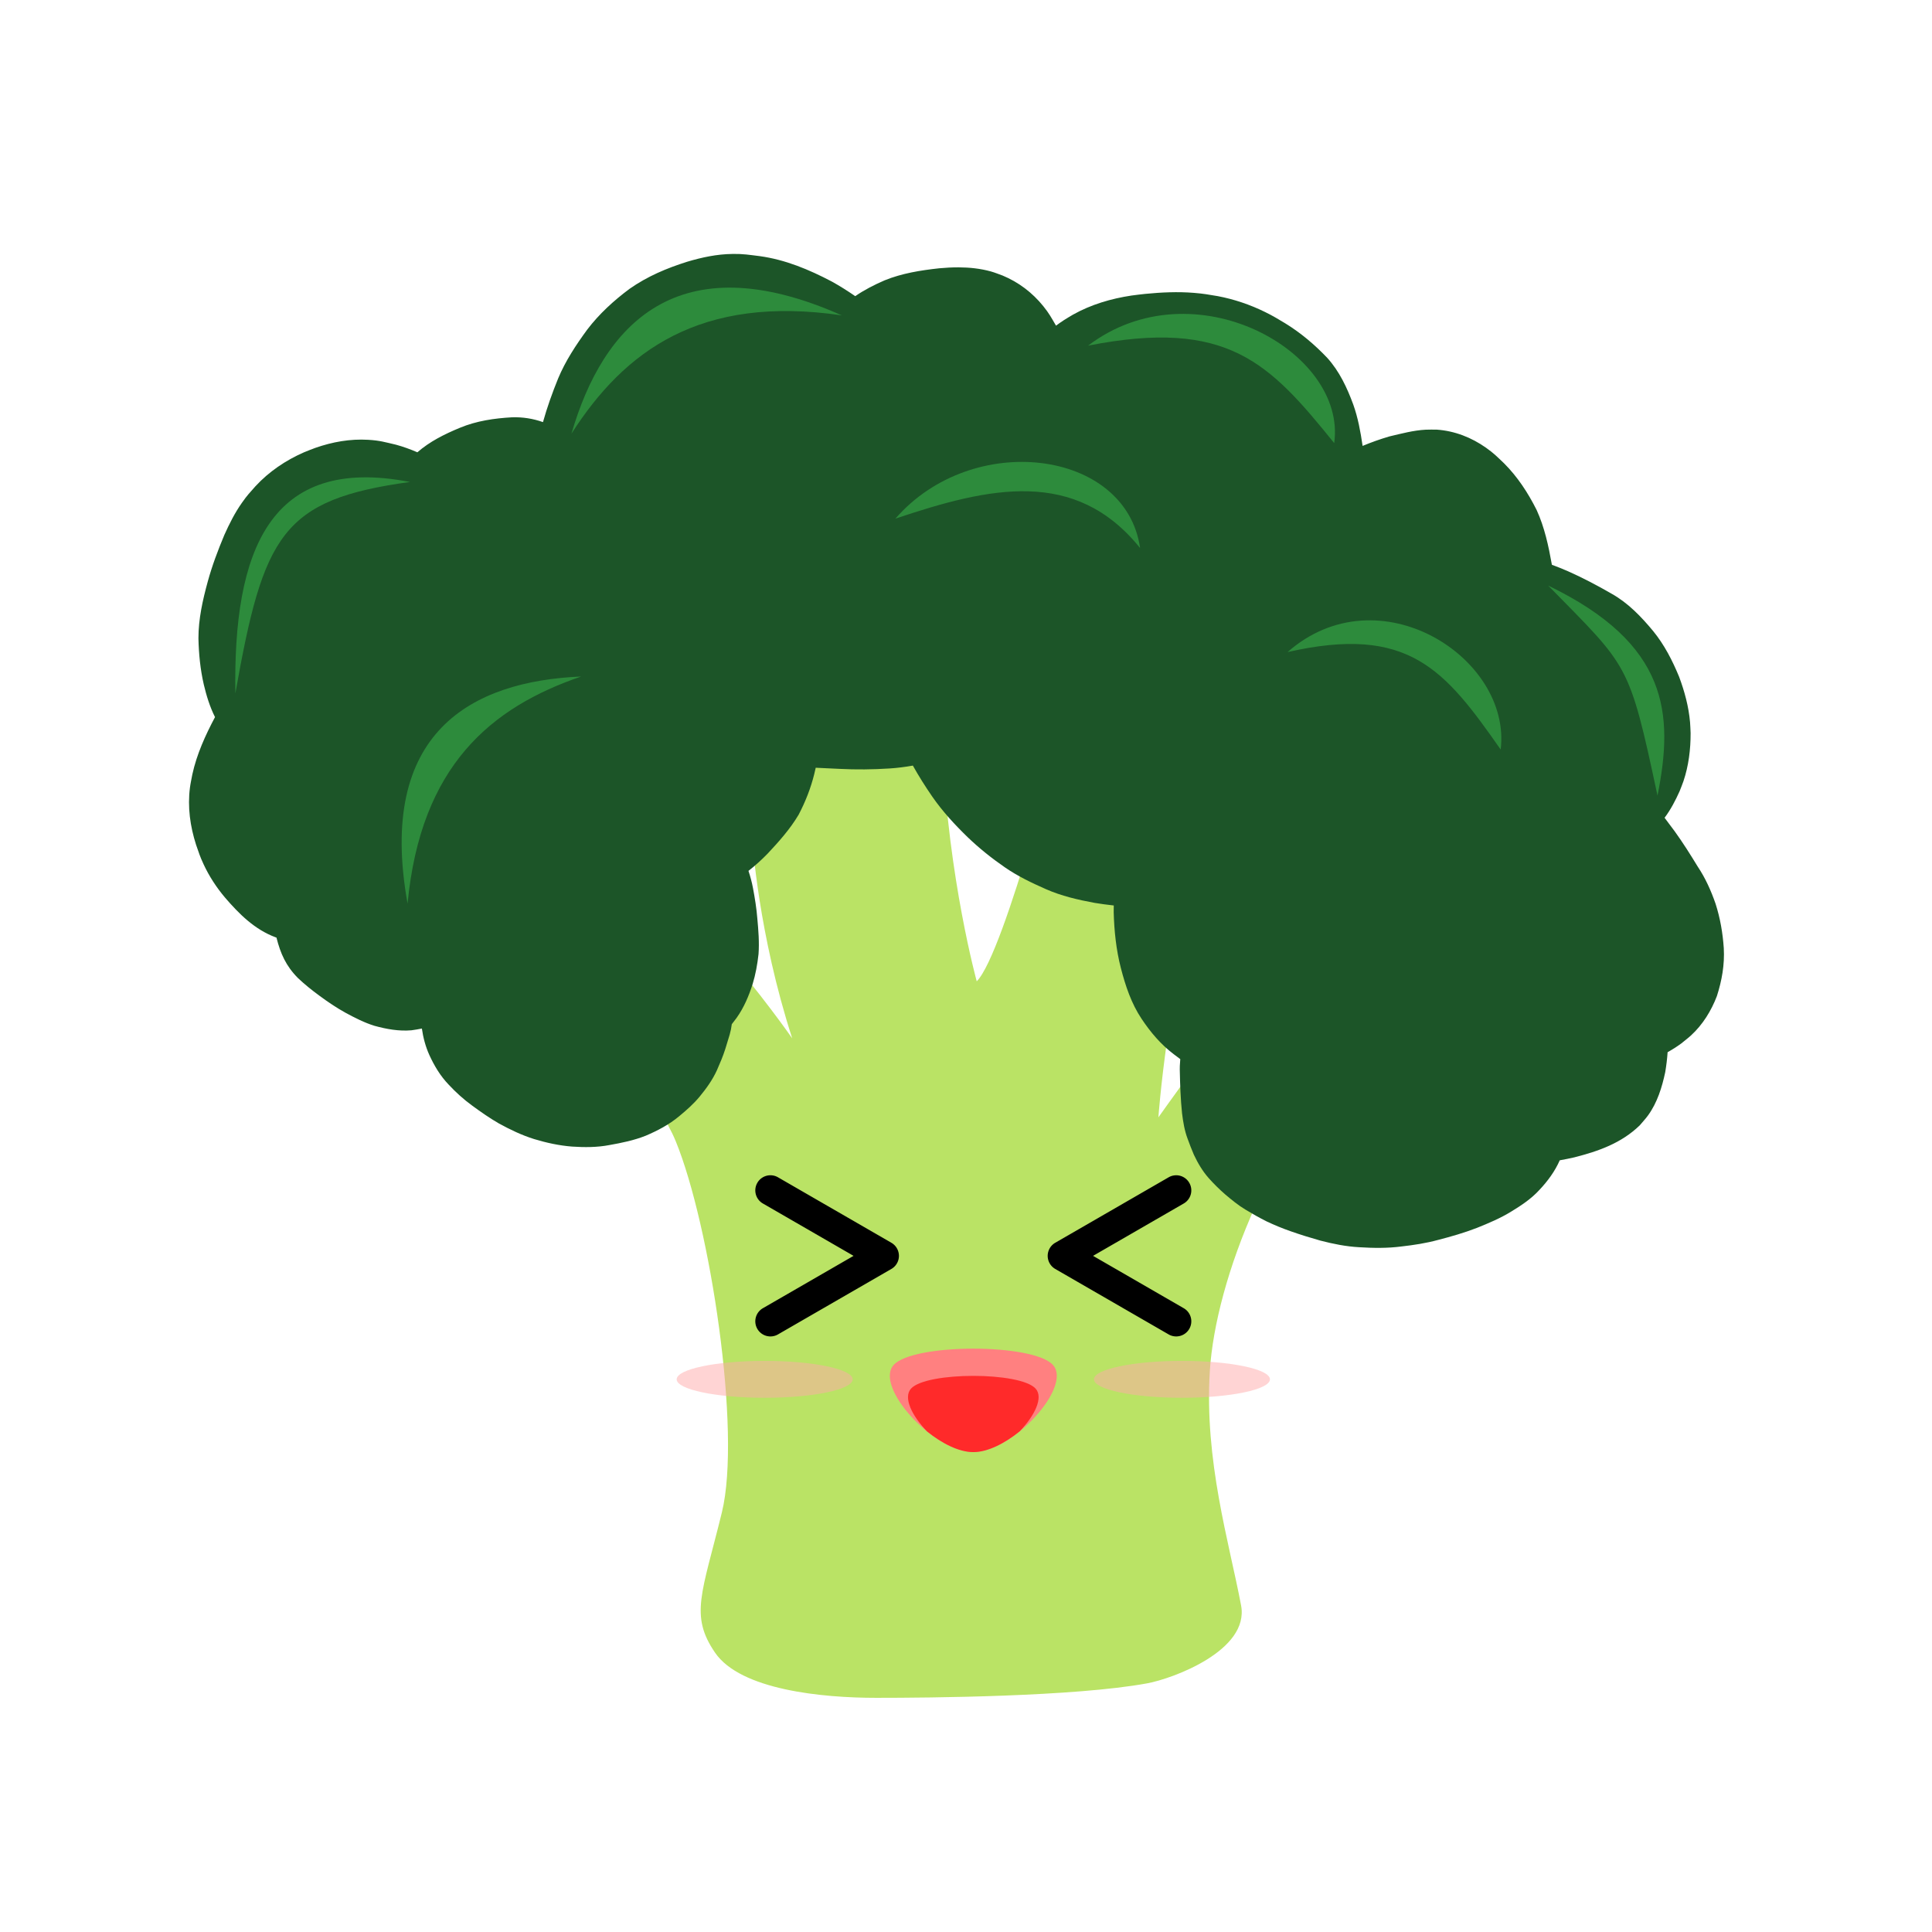 <?xml version="1.0" encoding="UTF-8" standalone="no"?>
<svg
   xmlns:dc="http://purl.org/dc/elements/1.1/"
   xmlns:cc="http://creativecommons.org/ns#"
   xmlns:rdf="http://www.w3.org/1999/02/22-rdf-syntax-ns#"
   xmlns:svg="http://www.w3.org/2000/svg"
   xmlns="http://www.w3.org/2000/svg"
   xmlns:sodipodi="http://sodipodi.sourceforge.net/DTD/sodipodi-0.dtd"
   xmlns:inkscape="http://www.inkscape.org/namespaces/inkscape"
   inkscape:export-ydpi="95.599998"
   inkscape:export-xdpi="95.599998"
   inkscape:export-filename="C:\Users\user\비트맵.png"
   sodipodi:docname="221_Move_Broccoli - 복사본.svg"
   inkscape:version="1.0 (4035a4fb49, 2020-05-01)"
   id="svg8"
   version="1.1"
   viewBox="0 0 180 180"
   height="180mm"
   width="180mm">
  <defs
     id="defs2" />
  <sodipodi:namedview
     inkscape:window-maximized="1"
     inkscape:window-y="-8"
     inkscape:window-x="1912"
     inkscape:window-height="961"
     inkscape:window-width="1280"
     inkscape:snap-global="false"
     showgrid="false"
     inkscape:document-rotation="0"
     inkscape:current-layer="layer2"
     inkscape:document-units="mm"
     inkscape:cy="340.15748"
     inkscape:cx="340.15748"
     inkscape:zoom="1.0227071"
     inkscape:pageshadow="2"
     inkscape:pageopacity="0.0"
     borderopacity="1.0"
     bordercolor="#666666"
     pagecolor="#ffffff"
     id="base" />
  <g
     style="display:inline;opacity:1"
     inkscape:label="레이어 2"
     id="layer2"
     inkscape:groupmode="layer">
    <path
       sodipodi:nodetypes="cssssssssccscscccscccsc"
       id="path25"
       d="m 45.511,86.726 c 0,0 14.281,11.855 17.455,19.622 3.174,7.767 6.141,26.993 4.29,34.556 -1.851,7.563 -3.016,9.597 -0.636,13.071 2.38,3.475 9.983,4.208 15.008,4.208 5.025,0 18.444,-0.108 25.239,-1.348 2.42,-0.442 9.556,-3.07 8.762,-7.263 -1.116,-5.897 -3.438,-13.49 -2.909,-21.871 0.529,-8.38 5.783,-22.17 15.04,-31.164 9.256,-8.994 10.314,-8.994 10.314,-8.994 l -10.579,-5.314 c 0,0 -7.141,5.928 -10.314,9.607 -3.174,3.679 -9.256,12.264 -9.256,12.264 0,0 0.793,-11.446 4.231,-24.119 3.438,-12.673 -0.793,-10.424 -0.793,-10.424 L 99.198,66.899 c 0,0 -5.554,21.871 -8.198,24.528 0,0 -2.645,-9.607 -3.174,-21.462 C 87.297,58.11 69.048,68.943 69.048,68.943 l 1.058,9.402 c 0,0 0.529,8.585 3.703,18.396 0,0 -11.901,-17.17 -20.893,-20.236 -8.992,-3.066 -7.405,10.22 -7.405,10.22 z"
       style="fill:#bae365;fill-opacity:1;stroke:none;stroke-width:0.233px;stroke-linecap:butt;stroke-linejoin:miter;stroke-opacity:1" />
    <g
       transform="translate(-4.935,1.909)"
       id="g987">
      <path
         id="path39"
         style="fill:#1c5528;fill-opacity:1;stroke-width:0.5;stroke-linecap:round;stroke-linejoin:round"
         d="m 73.178,21.751 c -1.441,0.015 -2.844,0.315 -4.218,0.725 -1.924,0.607 -3.709,1.36 -5.371,2.524 -1.47,1.096 -2.822,2.329 -3.939,3.793 -1.049,1.433 -2.034,2.921 -2.719,4.569 -0.54,1.327 -1.021,2.677 -1.408,4.056 -0.914,-0.323 -1.883,-0.481 -2.883,-0.448 -1.654,0.093 -3.303,0.333 -4.845,0.972 -1.458,0.603 -2.81,1.277 -3.974,2.288 -0.647,-0.279 -1.31,-0.522 -1.997,-0.708 -1.054,-0.244 -1.478,-0.388 -2.575,-0.455 -1.683,-0.103 -3.345,0.196 -4.93,0.75 -0.356,0.139 -0.718,0.265 -1.068,0.418 -1.7,0.744 -3.258,1.796 -4.52,3.163 -0.582,0.661 -0.737,0.801 -1.254,1.533 -0.661,0.936 -1.178,1.965 -1.644,3.009 -0.592,1.414 -1.136,2.85 -1.54,4.33 -0.475,1.732 -0.871,3.491 -0.87,5.299 0.033,1.444 0.172,2.88 0.497,4.29 0.25,1.051 0.564,2.085 1.048,3.042 -0.9,1.696 -1.7,3.452 -2.113,5.338 -0.074,0.409 -0.168,0.815 -0.222,1.227 -0.235,1.804 0.017,3.604 0.569,5.327 0.275,0.789 0.349,1.06 0.706,1.83 0.516,1.11 1.19,2.14 1.977,3.075 1.328,1.547 2.774,2.993 4.728,3.72 0.027,0.008 0.053,0.017 0.08,0.025 0.369,1.475 0.884,2.647 2.002,3.77 0.622,0.591 1.29,1.124 1.981,1.632 0.789,0.584 1.603,1.136 2.464,1.61 0.864,0.465 1.739,0.916 2.68,1.207 1.125,0.31 2.273,0.519 3.447,0.419 0.327,-0.045 0.652,-0.099 0.974,-0.164 0.122,0.853 0.341,1.683 0.699,2.474 0.459,1.002 1.023,1.946 1.791,2.746 0.673,0.723 1.402,1.385 2.203,1.966 0.799,0.585 1.612,1.155 2.471,1.651 1.055,0.579 2.142,1.102 3.293,1.461 1.154,0.348 2.33,0.606 3.534,0.7 1.167,0.077 2.338,0.079 3.491,-0.144 1.141,-0.201 2.282,-0.435 3.363,-0.864 1.115,-0.473 2.189,-1.039 3.124,-1.818 0.678,-0.558 1.338,-1.141 1.9,-1.818 0.63,-0.764 1.211,-1.568 1.622,-2.475 0.284,-0.644 0.56,-1.291 0.774,-1.963 0.143,-0.447 0.269,-0.898 0.411,-1.345 0.096,-0.335 0.16,-0.66 0.198,-0.974 0.153,-0.193 0.303,-0.388 0.448,-0.589 0.679,-0.953 1.131,-2.025 1.487,-3.132 0.283,-0.916 0.45,-1.859 0.556,-2.811 0.08,-1.106 -0.01,-2.216 -0.112,-3.318 -0.074,-0.951 -0.228,-1.893 -0.404,-2.83 -0.101,-0.546 -0.248,-1.08 -0.421,-1.606 0.633,-0.492 1.228,-1.034 1.786,-1.608 1.056,-1.127 2.093,-2.288 2.885,-3.622 0.635,-1.211 1.133,-2.473 1.461,-3.803 0.048,-0.191 0.089,-0.384 0.133,-0.576 0.732,0.04 1.465,0.074 2.198,0.104 1.562,0.08 3.126,0.063 4.686,-0.037 0.729,-0.046 1.45,-0.141 2.167,-0.267 0.554,0.994 1.164,1.956 1.81,2.894 0.958,1.381 2.095,2.612 3.299,3.78 1.081,1.038 2.251,1.971 3.484,2.82 1.191,0.82 2.497,1.44 3.816,2.023 1.439,0.631 2.972,0.987 4.51,1.271 0.597,0.101 1.197,0.177 1.798,0.244 -0.002,0.213 -0.007,0.427 -0.006,0.639 0.048,1.747 0.229,3.485 0.665,5.183 0.432,1.668 0.974,3.307 1.941,4.751 0.83,1.242 1.788,2.378 2.987,3.283 0.201,0.156 0.405,0.308 0.609,0.458 -0.04,0.429 -0.057,0.861 -0.038,1.293 0.013,0.583 0.028,1.167 0.057,1.749 0.034,0.67 0.075,1.339 0.147,2.006 0.1,0.81 0.232,1.62 0.523,2.387 0.183,0.495 0.368,0.99 0.579,1.475 0.37,0.785 0.809,1.534 1.388,2.186 0.477,0.536 0.989,1.038 1.53,1.51 0.602,0.507 1.209,1.011 1.887,1.416 0.642,0.391 1.299,0.76 1.97,1.098 0.73,0.343 1.475,0.653 2.238,0.918 0.913,0.322 1.84,0.608 2.771,0.871 1.188,0.309 2.394,0.553 3.623,0.618 1.305,0.081 2.614,0.1 3.913,-0.068 1.161,-0.132 2.317,-0.306 3.446,-0.615 1.214,-0.315 2.422,-0.66 3.593,-1.114 1.103,-0.442 2.201,-0.905 3.216,-1.531 0.947,-0.574 1.869,-1.192 2.621,-2.015 0.77,-0.82 1.437,-1.721 1.892,-2.755 0.454,-0.081 0.907,-0.172 1.358,-0.275 2.264,-0.578 4.372,-1.317 6.093,-2.979 0.261,-0.313 0.544,-0.609 0.782,-0.939 0.857,-1.188 1.293,-2.606 1.595,-4.02 0.103,-0.618 0.179,-1.238 0.221,-1.859 0.438,-0.245 0.865,-0.514 1.274,-0.815 0.305,-0.252 0.624,-0.488 0.915,-0.756 1.085,-0.999 1.879,-2.285 2.402,-3.655 0.468,-1.463 0.73,-2.931 0.642,-4.474 -0.096,-1.408 -0.334,-2.795 -0.768,-4.141 -0.421,-1.212 -0.943,-2.38 -1.659,-3.45 -0.682,-1.121 -1.384,-2.232 -2.151,-3.297 -0.307,-0.422 -0.621,-0.838 -0.937,-1.252 0.571,-0.758 1.016,-1.618 1.4,-2.473 0.119,-0.311 0.251,-0.618 0.358,-0.934 0.484,-1.44 0.672,-2.965 0.667,-4.478 -0.017,-0.339 -0.023,-0.679 -0.052,-1.018 -0.126,-1.449 -0.509,-2.865 -1.016,-4.224 -0.625,-1.52 -1.376,-2.985 -2.419,-4.265 -1.118,-1.349 -2.335,-2.621 -3.881,-3.487 -1.338,-0.772 -2.704,-1.492 -4.118,-2.117 -0.475,-0.204 -0.954,-0.397 -1.438,-0.574 -0.001,-0.007 -0.002,-0.014 -0.004,-0.022 -0.31,-1.734 -0.68,-3.47 -1.416,-5.081 -0.802,-1.596 -1.774,-3.091 -3.045,-4.359 -0.642,-0.607 -0.923,-0.913 -1.663,-1.437 -1.364,-0.964 -2.924,-1.575 -4.597,-1.693 -0.34,0.002 -0.681,-0.013 -1.021,0.005 -1.151,0.059 -2.278,0.366 -3.394,0.628 -0.849,0.249 -1.681,0.545 -2.496,0.883 -0.002,-0.013 -0.003,-0.025 -0.005,-0.038 -0.188,-1.291 -0.424,-2.578 -0.862,-3.811 -0.579,-1.573 -1.29,-3.098 -2.426,-4.355 -1.176,-1.235 -2.478,-2.339 -3.937,-3.231 -0.724,-0.429 -1.07,-0.652 -1.841,-1.032 -1.401,-0.691 -2.884,-1.195 -4.42,-1.487 -0.922,-0.151 -1.281,-0.228 -2.223,-0.305 -1.509,-0.123 -3.022,-0.052 -4.526,0.094 -0.428,0.052 -0.858,0.091 -1.285,0.155 -1.909,0.287 -3.773,0.836 -5.462,1.783 -0.285,0.173 -0.576,0.337 -0.855,0.519 -0.246,0.16 -0.485,0.33 -0.722,0.504 -0.43,-0.735 -0.629,-1.128 -1.189,-1.821 -1.013,-1.253 -2.296,-2.229 -3.785,-2.847 -0.368,-0.129 -0.728,-0.282 -1.104,-0.386 -0.978,-0.269 -1.983,-0.374 -2.991,-0.378 -0.605,-0.002 -1.21,0.031 -1.812,0.087 -1.731,0.189 -3.466,0.464 -5.088,1.124 -0.958,0.415 -1.888,0.887 -2.735,1.473 -0.711,-0.487 -1.439,-0.95 -2.195,-1.368 -2.126,-1.114 -4.313,-2.032 -6.712,-2.362 -1,-0.122 -1.503,-0.216 -2.532,-0.205 z"
         sodipodi:nodetypes="scccccccccscscsccccccscscccccccccccccccccccccccccccccccccccccccccccccccccccccccccccccccccccscccscccccccsccccccccccsccccccccscscscscscsccccccss" />
      <path
         style="fill:#2d8b3c;fill-opacity:1;stroke:none;stroke-width:0.265px;stroke-linecap:butt;stroke-linejoin:miter;stroke-opacity:1"
         d="M 58.178,38.491 C 61.117,28.384 68.033,20.652 83.361,27.472 70.179,25.543 63.119,30.777 58.178,38.491 Z"
         id="path90"
         sodipodi:nodetypes="ccc" />
      <path
         style="fill:#2d8b3c;fill-opacity:1;stroke:none;stroke-width:0.265px;stroke-linecap:butt;stroke-linejoin:miter;stroke-opacity:1"
         d="M 43.128,42.995 C 30.008,40.446 26.652,49.46 26.863,62.698 29.481,47.885 31.213,44.635 43.128,42.995 Z"
         id="path915"
         sodipodi:nodetypes="ccc" />
      <path
         sodipodi:nodetypes="ccc"
         id="path917"
         d="m 106.311,30.293 c 9.815,-7.462 24.13,0.543 22.929,9.081 -6.041,-7.483 -9.922,-11.638 -22.929,-9.081 z"
         style="fill:#2d8b3c;fill-opacity:1;stroke:none;stroke-width:0.265px;stroke-linecap:butt;stroke-linejoin:miter;stroke-opacity:1" />
      <path
         style="display:inline;opacity:1;fill:#2d8b3c;fill-opacity:1;stroke:none;stroke-width:0.246px;stroke-linecap:butt;stroke-linejoin:miter;stroke-opacity:1"
         d="m 124.894,58.843 c 8.499,-7.462 20.895,0.543 19.855,9.081 -5.231,-7.483 -8.591,-11.638 -19.855,-9.081 z"
         id="path917-7"
         sodipodi:nodetypes="ccc" />
      <path
         style="display:inline;opacity:1;fill:#2d8b3c;fill-opacity:1;stroke:none;stroke-width:0.265px;stroke-linecap:butt;stroke-linejoin:miter;stroke-opacity:1"
         d="m 88.356,46.413 c 7.17,-8.256 21.485,-6.465 22.797,2.734 -6.041,-7.483 -14.021,-5.688 -22.797,-2.734 z"
         id="path917-0"
         sodipodi:nodetypes="ccc" />
      <path
         style="fill:#2d8b3c;fill-opacity:1;stroke:none;stroke-width:0.265px;stroke-linecap:butt;stroke-linejoin:miter;stroke-opacity:1"
         d="m 149.179,52.648 c 11.235,5.436 11.708,11.936 10.182,19.571 -2.676,-12.542 -2.678,-11.897 -10.182,-19.571 z"
         id="path940"
         sodipodi:nodetypes="ccc" />
      <path
         sodipodi:nodetypes="ccc"
         id="path942"
         d="M 59.08,61.12 C 48.892,61.555 40.023,66.281 42.908,82.282 44.13,69.429 50.682,63.991 59.08,61.12 Z"
         style="fill:#2d8b3c;fill-opacity:1;stroke:none;stroke-width:0.256px;stroke-linecap:butt;stroke-linejoin:miter;stroke-opacity:1" />
    </g>
    <g
       transform="translate(-45.533,-20.438)"
       id="g35">
      <g
         id="g969"
         transform="translate(30.503,7.854)">
        <path
           id="path951"
           d="m 86.798,122.081 a 1.408,1.408 0 0 0 -1.208,0.704 1.408,1.408 0 0 0 0.515,1.925 l 8.45,4.879 -8.45,4.879 a 1.408,1.408 0 0 0 -0.515,1.925 1.408,1.408 0 0 0 1.923,0.515 l 10.563,-6.098 a 1.409,1.409 0 0 0 0,-2.441 L 87.513,122.27 a 1.408,1.408 0 0 0 -0.715,-0.189 z"
           style="color:#000000;font-style:normal;font-variant:normal;font-weight:normal;font-stretch:normal;font-size:medium;line-height:normal;font-family:sans-serif;font-variant-ligatures:normal;font-variant-position:normal;font-variant-caps:normal;font-variant-numeric:normal;font-variant-alternates:normal;font-variant-east-asian:normal;font-feature-settings:normal;font-variation-settings:normal;text-indent:0;text-align:start;text-decoration:none;text-decoration-line:none;text-decoration-style:solid;text-decoration-color:#000000;letter-spacing:normal;word-spacing:normal;text-transform:none;writing-mode:lr-tb;direction:ltr;text-orientation:mixed;dominant-baseline:auto;baseline-shift:baseline;text-anchor:start;white-space:normal;shape-padding:0;shape-margin:0;inline-size:0;clip-rule:nonzero;display:inline;overflow:visible;visibility:visible;opacity:1;isolation:auto;mix-blend-mode:normal;color-interpolation:sRGB;color-interpolation-filters:linearRGB;solid-color:#000000;solid-opacity:1;vector-effect:none;fill:#000000;fill-opacity:1;fill-rule:nonzero;stroke:none;stroke-width:2.817;stroke-linecap:round;stroke-linejoin:round;stroke-miterlimit:4;stroke-dasharray:none;stroke-dashoffset:0;stroke-opacity:1;color-rendering:auto;image-rendering:auto;shape-rendering:auto;text-rendering:auto;enable-background:accumulate;stop-color:#000000;stop-opacity:1" />
        <path
           style="color:#000000;font-style:normal;font-variant:normal;font-weight:normal;font-stretch:normal;font-size:medium;line-height:normal;font-family:sans-serif;font-variant-ligatures:normal;font-variant-position:normal;font-variant-caps:normal;font-variant-numeric:normal;font-variant-alternates:normal;font-variant-east-asian:normal;font-feature-settings:normal;font-variation-settings:normal;text-indent:0;text-align:start;text-decoration:none;text-decoration-line:none;text-decoration-style:solid;text-decoration-color:#000000;letter-spacing:normal;word-spacing:normal;text-transform:none;writing-mode:lr-tb;direction:ltr;text-orientation:mixed;dominant-baseline:auto;baseline-shift:baseline;text-anchor:start;white-space:normal;shape-padding:0;shape-margin:0;inline-size:0;clip-rule:nonzero;display:inline;overflow:visible;visibility:visible;opacity:1;isolation:auto;mix-blend-mode:normal;color-interpolation:sRGB;color-interpolation-filters:linearRGB;solid-color:#000000;solid-opacity:1;vector-effect:none;fill:#000000;fill-opacity:1;fill-rule:nonzero;stroke:none;stroke-width:2.817;stroke-linecap:round;stroke-linejoin:round;stroke-miterlimit:4;stroke-dasharray:none;stroke-dashoffset:0;stroke-opacity:1;color-rendering:auto;image-rendering:auto;shape-rendering:auto;text-rendering:auto;enable-background:accumulate;stop-color:#000000;stop-opacity:1"
           d="m 124.624,122.081 a 1.408,1.408 0 0 1 1.208,0.704 1.408,1.408 0 0 1 -0.515,1.925 l -8.45,4.879 8.45,4.879 a 1.408,1.408 0 0 1 0.515,1.925 1.408,1.408 0 0 1 -1.923,0.515 l -10.563,-6.098 a 1.409,1.409 0 0 1 0,-2.441 l 10.563,-6.098 a 1.408,1.408 0 0 1 0.715,-0.189 z"
           id="path953" />
      </g>
      <g
         id="g973"
         transform="translate(30.295,7.854)">
        <ellipse
           ry="1.719"
           rx="8.198"
           cy="141.093"
           cx="86.481"
           id="path955"
           style="fill:#ffaaaa;fill-opacity:0.5;stroke:#000000;stroke-width:0;stroke-linecap:round;stroke-linejoin:round;stroke-miterlimit:4;stroke-dasharray:none" />
        <ellipse
           style="fill:#ffaaaa;fill-opacity:0.5;stroke:#000000;stroke-width:0;stroke-linecap:round;stroke-linejoin:round;stroke-miterlimit:4;stroke-dasharray:none"
           id="ellipse957"
           cx="125.357"
           cy="141.093"
           rx="8.198"
           ry="1.719" />
      </g>
      <g
         id="g977"
         transform="translate(30.798,7.854)">
        <path
           d="m 105.416,147.874 c -3.683,0 -9.257,-6.108 -7.415,-8.126 1.841,-2.018 12.989,-2.018 14.831,0 1.841,2.018 -3.733,8.126 -7.415,8.126 z"
           inkscape:transform-center-y="1.3543079"
           style="fill:#ff8080;fill-opacity:1;stroke:#000000;stroke-width:0;stroke-linecap:round;stroke-linejoin:round;stroke-miterlimit:4;stroke-dasharray:none"
           id="path959" />
        <path
           d="m 105.416,140.771 c -2.54,0 -5.081,0.395 -5.801,1.184 -0.758,0.831 0.092,2.548 1.486,3.988 1.391,1.123 2.977,1.93 4.315,1.93 1.337,0 2.924,-0.807 4.314,-1.93 1.395,-1.441 2.245,-3.158 1.487,-3.989 -0.72,-0.789 -3.261,-1.184 -5.801,-1.184 z"
           inkscape:transform-center-y="1.3543091"
           style="fill:#ff2a2a;fill-opacity:1;stroke:#000000;stroke-width:0;stroke-linecap:round;stroke-linejoin:round;stroke-miterlimit:4;stroke-dasharray:none"
           id="path964" />
      </g>
    </g>
  </g>
</svg>
